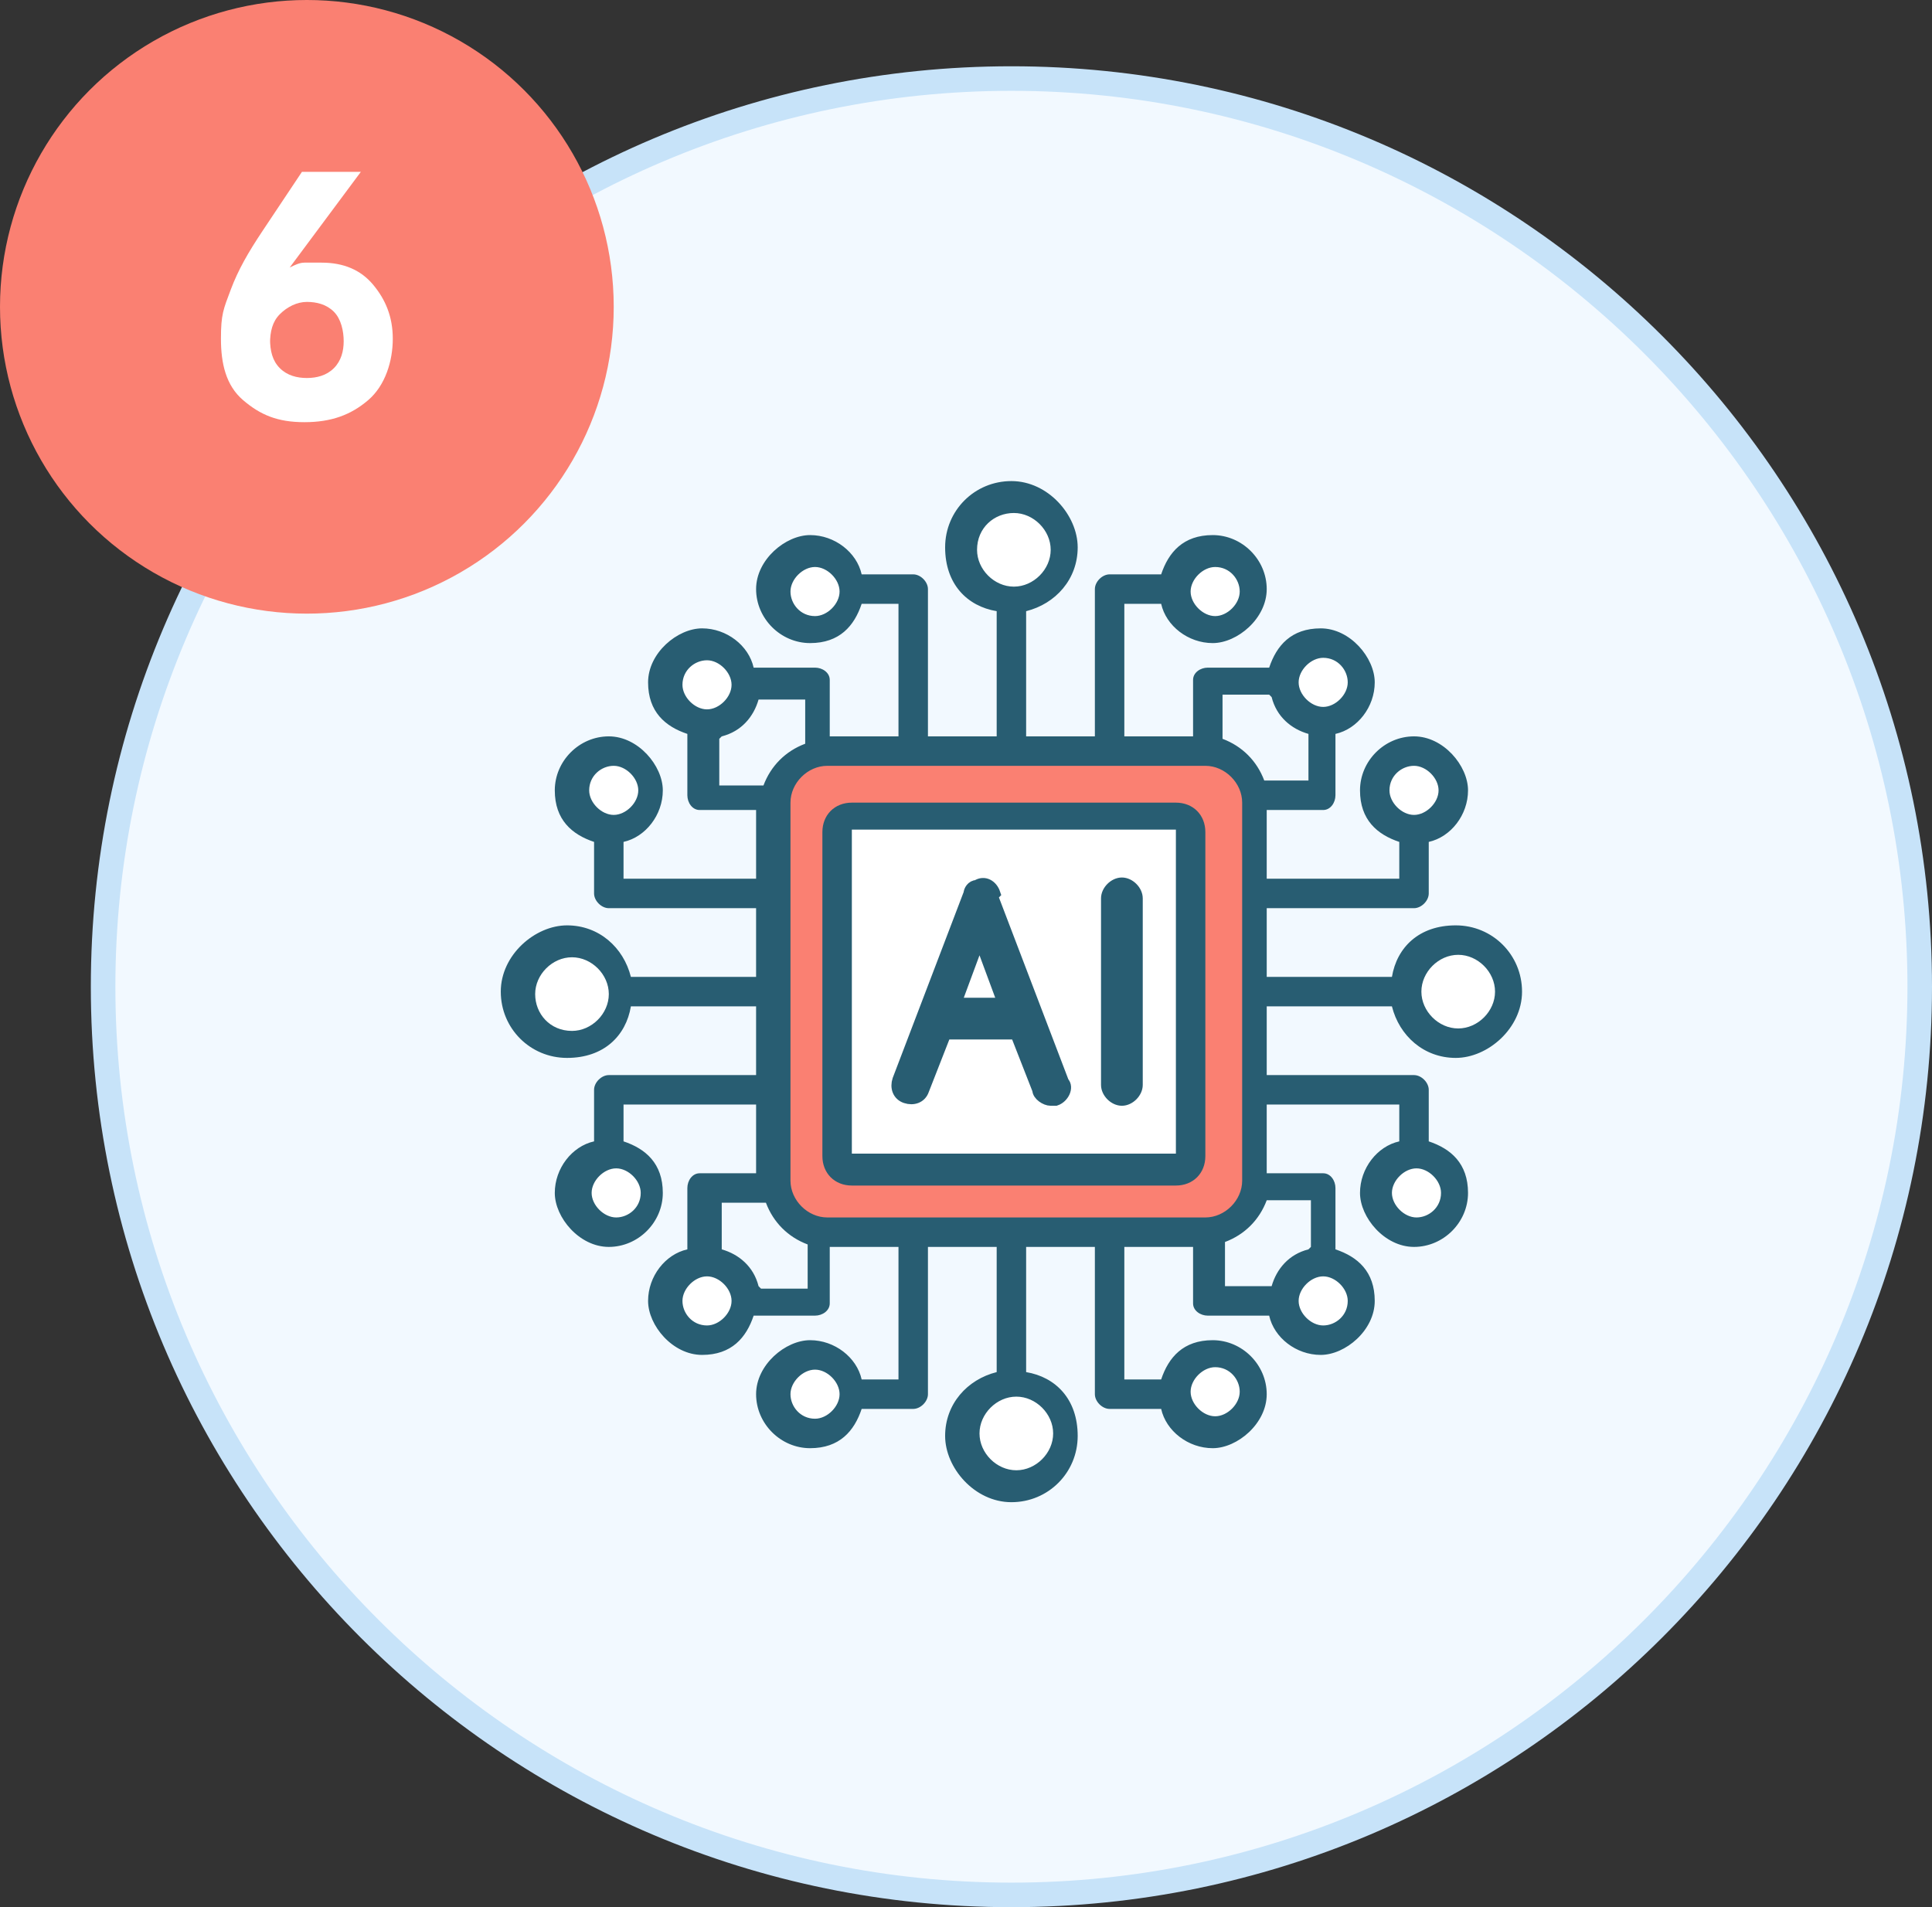 <?xml version="1.0" encoding="UTF-8"?>
<svg xmlns="http://www.w3.org/2000/svg" version="1.1" viewBox="0 0 78.7 77.7">
  <rect x="0" y="0" width="78.7" height="77.7" fill="#333333" stroke="none"/>
  <defs>
    <style>
      .cls-1 {
        fill: #c7e3f9;
      }

      .cls-2, .cls-3 {
        fill: #fff;
      }

      .cls-4, .cls-3 {
        fill-rule: evenodd;
      }

      .cls-4, .cls-5 {
        fill: salmon;
      }

      .cls-6, .cls-7 {
        fill: #285d72;
      }

      .cls-8 {
        isolation: isolate;
      }

      .cls-9 {
        fill: #f2f9ff;
      }

      .cls-7 {
        stroke: #285d72;
        stroke-miterlimit: 10;
        stroke-width: .5px;
      }
    </style>
  </defs>
  <!-- Generator: Adobe Illustrator 28.7.2, SVG Export Plug-In . SVG Version: 1.2.0 Build 154)  -->
  <g>
    <g id="Layer_2">
      <g id="Layer_1-2">
        <g>
          <g>
            <path class="cls-9" d="M41.2,77.2c-20.4,0-37-16.6-37-37S20.8,3.2,41.2,3.2s37,16.6,37,37-16.6,37-37,37Z"/>
            <path class="cls-1" d="M41.2,3.7c20.1,0,36.5,16.4,36.5,36.5s-16.4,36.5-36.5,36.5S4.7,60.3,4.7,40.2,21.1,3.7,41.2,3.7M41.2,2.7C20.5,2.7,3.7,19.5,3.7,40.2s16.8,37.5,37.5,37.5,37.5-16.8,37.5-37.5S61.9,2.7,41.2,2.7h0Z"/>
          </g>
          <g>
            <circle class="cls-5" cx="12.5" cy="12.5" r="12.5"/>
            <g class="cls-8">
              <path class="cls-2" d="M11.8,10.9c.2-.1.4-.2.6-.2.2,0,.4,0,.7,0,.9,0,1.6.3,2.1.9s.8,1.3.8,2.2-.3,1.9-1,2.5-1.5.9-2.6.9-1.8-.3-2.5-.9-.9-1.5-.9-2.5.1-1.2.4-2,.7-1.5,1.3-2.4l1.6-2.4h2.4l-2.9,3.9ZM11,13.8c0,.5.1.9.4,1.2.3.3.7.4,1.1.4s.8-.1,1.1-.4.4-.7.4-1.1-.1-.9-.4-1.2c-.3-.3-.7-.4-1.1-.4s-.8.2-1.1.5-.4.7-.4,1.2Z"/>
            </g>
          </g>
          <g>
            <g>
              <path class="cls-4" d="M33.5,30.7h15.4c1.1,0,2,.9,2,2v15.4c0,1.1-.9,2-2,2h-15.4c-1.1,0-2-.9-2-2v-15.4c0-1.1.9-2,2-2Z"/>
              <g>
                <path class="cls-3" d="M34.7,33.2h13.1c.3,0,.6.3.6.6v13.1c0,.3-.3.6-.6.6h-13.2c-.3,0-.6-.3-.6-.6v-13.2c0-.3.3-.6.6-.6ZM41.3,20.3c-1.2,0-2.1,1-2.1,2.1s1,2.1,2.1,2.1,2.1-1,2.1-2.1-1-2.1-2.1-2.1ZM33.1,22.5c-.9,0-1.6.7-1.6,1.6s.7,1.6,1.6,1.6,1.6-.7,1.6-1.6-.7-1.6-1.6-1.6ZM28.7,26.3c-.9,0-1.6.7-1.6,1.6s.7,1.6,1.6,1.6,1.6-.7,1.6-1.6-.7-1.6-1.6-1.6ZM49.5,22.5c.9,0,1.6.7,1.6,1.6s-.7,1.6-1.6,1.6-1.6-.7-1.6-1.6.7-1.6,1.6-1.6Z"/>
                <circle class="cls-2" cx="53.8" cy="27.9" r="1.6"/>
                <path class="cls-3" d="M41.3,60.5c-1.2,0-2.1-1-2.1-2.1s1-2.1,2.1-2.1,2.1,1,2.1,2.1-1,2.1-2.1,2.1h0ZM33.1,58.3c-.9,0-1.6-.7-1.6-1.6s.7-1.6,1.6-1.6,1.6.7,1.6,1.6-.7,1.6-1.6,1.6ZM28.7,54.6c-.9,0-1.6-.7-1.6-1.6s.7-1.6,1.6-1.6,1.6.7,1.6,1.6-.7,1.6-1.6,1.6ZM49.5,58.3c.9,0,1.6-.7,1.6-1.6s-.7-1.6-1.6-1.6-1.6.7-1.6,1.6.7,1.6,1.6,1.6ZM21.1,40.4c0,1.2,1,2.1,2.1,2.1s2.1-1,2.1-2.1-1-2.1-2.1-2.1-2.1,1-2.1,2.1ZM23.4,48.6c0,.9.7,1.6,1.6,1.6s1.6-.7,1.6-1.6-.7-1.6-1.6-1.6-1.6.7-1.6,1.6ZM23.4,32.2c0-.9.7-1.6,1.6-1.6s1.6.7,1.6,1.6-.7,1.6-1.6,1.6-1.6-.7-1.6-1.6h0ZM61.4,40.4c0,1.2-1,2.1-2.1,2.1s-2.1-1-2.1-2.1,1-2.1,2.1-2.1,2.1,1,2.1,2.1ZM59.2,48.6c0,.9-.7,1.6-1.6,1.6s-1.6-.7-1.6-1.6.7-1.6,1.6-1.6,1.6.7,1.6,1.6ZM59.2,32.2c0-.9-.7-1.6-1.6-1.6s-1.6.7-1.6,1.6.7,1.6,1.6,1.6,1.6-.7,1.6-1.6h0ZM53.8,54.6c-.9,0-1.6-.7-1.6-1.6s.7-1.6,1.6-1.6,1.6.7,1.6,1.6-.7,1.6-1.6,1.6Z"/>
              </g>
            </g>
            <path class="cls-6" d="M47.9,32.7h-13.2c-.7,0-1.2.5-1.2,1.2v13.2c0,.7.5,1.2,1.2,1.2h13.2c.7,0,1.2-.5,1.2-1.2v-13.2c0-.7-.5-1.2-1.2-1.2ZM47.9,47s0,0,0,0h-13.2s0,0,0,0v-13.2s0,0,0,0h13.2s0,0,0,0v13.2h0Z"/>
            <path class="cls-6" d="M56.7,41c.3,1.2,1.3,2.1,2.6,2.1s2.7-1.2,2.7-2.7-1.2-2.7-2.7-2.7-2.4.9-2.6,2.1h-5.1v-2.8h6c.3,0,.6-.3.6-.6v-2.1c.9-.2,1.6-1.1,1.6-2.1s-1-2.2-2.2-2.2-2.2,1-2.2,2.2.7,1.8,1.6,2.1v1.5h-5.4v-2.8h2.3c.3,0,.5-.3.5-.6v-2.5c.9-.2,1.6-1.1,1.6-2.1s-1-2.2-2.2-2.2-1.8.7-2.1,1.6h-2.5c-.3,0-.6.2-.6.5v2.3h-2.8v-5.4h1.5c.2.9,1.1,1.6,2.1,1.6s2.2-1,2.2-2.2-1-2.2-2.2-2.2-1.8.7-2.1,1.6h-2.1c-.3,0-.6.3-.6.6v6h-2.8v-5.1c1.2-.3,2.1-1.3,2.1-2.6s-1.2-2.7-2.7-2.7-2.7,1.2-2.7,2.7.9,2.4,2.1,2.6v5.1h-2.8v-6c0-.3-.3-.6-.6-.6h-2.1c-.2-.9-1.1-1.6-2.1-1.6s-2.2,1-2.2,2.2,1,2.2,2.2,2.2,1.8-.7,2.1-1.6h1.5v5.4h-2.8v-2.3c0-.3-.3-.5-.6-.5h-2.5c-.2-.9-1.1-1.6-2.1-1.6s-2.2,1-2.2,2.2.7,1.8,1.6,2.1v2.5c0,.3.2.6.5.6h2.3v2.8h-5.4v-1.5c.9-.2,1.6-1.1,1.6-2.1s-1-2.2-2.2-2.2-2.2,1-2.2,2.2.7,1.8,1.6,2.1v2.1c0,.3.3.6.6.6h6v2.8h-5.1c-.3-1.2-1.3-2.1-2.6-2.1s-2.7,1.2-2.7,2.7,1.2,2.7,2.7,2.7,2.4-.9,2.6-2.1h5.1v2.8h-6c-.3,0-.6.3-.6.6v2.1c-.9.2-1.6,1.1-1.6,2.1s1,2.2,2.2,2.2,2.2-1,2.2-2.2-.7-1.8-1.6-2.1v-1.5h5.4v2.8h-2.3c-.3,0-.5.3-.5.6v2.5c-.9.2-1.6,1.1-1.6,2.1s1,2.2,2.2,2.2,1.8-.7,2.1-1.6h2.5c.3,0,.6-.2.6-.5v-2.3h2.8v5.4h-1.5c-.2-.9-1.1-1.6-2.1-1.6s-2.2,1-2.2,2.2,1,2.2,2.2,2.2,1.8-.7,2.1-1.6h2.1c.3,0,.6-.3.6-.6v-6h2.8v5.1c-1.2.3-2.1,1.3-2.1,2.6s1.2,2.7,2.7,2.7,2.7-1.2,2.7-2.7-.9-2.4-2.1-2.6v-5.1h2.8v6c0,.3.3.6.6.6h2.1c.2.9,1.1,1.6,2.1,1.6s2.2-1,2.2-2.2-1-2.2-2.2-2.2-1.8.7-2.1,1.6h-1.5v-5.4h2.8v2.3c0,.3.3.5.6.5h2.5c.2.9,1.1,1.6,2.1,1.6s2.2-1,2.2-2.2-.7-1.8-1.6-2.1v-2.5c0-.3-.2-.6-.5-.6h-2.3v-2.8h5.4v1.5c-.9.2-1.6,1.1-1.6,2.1s1,2.2,2.2,2.2,2.2-1,2.2-2.2-.7-1.8-1.6-2.1v-2.1c0-.3-.3-.6-.6-.6h-6v-2.8s5.1,0,5.1,0ZM59.4,38.9c.8,0,1.5.7,1.5,1.5s-.7,1.5-1.5,1.5-1.5-.7-1.5-1.5.7-1.5,1.5-1.5ZM56.6,32.2c0-.6.5-1,1-1s1,.5,1,1-.5,1-1,1-1-.5-1-1ZM49.5,23.1c.6,0,1,.5,1,1s-.5,1-1,1-1-.5-1-1,.5-1,1-1ZM39.8,22.4c0-.9.7-1.5,1.5-1.5s1.5.7,1.5,1.5-.7,1.5-1.5,1.5-1.5-.7-1.5-1.5h0ZM33.2,25.1c-.6,0-1-.5-1-1s.5-1,1-1,1,.5,1,1-.5,1-1,1ZM24,32.2c0-.6.5-1,1-1s1,.5,1,1-.5,1-1,1-1-.5-1-1ZM23.3,42c-.9,0-1.5-.7-1.5-1.5s.7-1.5,1.5-1.5,1.5.7,1.5,1.5-.7,1.5-1.5,1.5ZM26.1,48.6c0,.6-.5,1-1,1s-1-.5-1-1,.5-1,1-1,1,.5,1,1ZM33.2,57.8c-.6,0-1-.5-1-1s.5-1,1-1,1,.5,1,1-.5,1-1,1ZM42.9,58.4c0,.8-.7,1.5-1.5,1.5s-1.5-.7-1.5-1.5.7-1.5,1.5-1.5,1.5.7,1.5,1.5ZM49.5,55.7c.6,0,1,.5,1,1s-.5,1-1,1-1-.5-1-1,.5-1,1-1ZM58.7,48.6c0,.6-.5,1-1,1s-1-.5-1-1,.5-1,1-1,1,.5,1,1ZM53.9,26.8c.6,0,1,.5,1,1s-.5,1-1,1-1-.5-1-1,.5-1,1-1ZM51.8,28.4c.2.8.8,1.3,1.5,1.5v1.9h-1.8c-.3-.8-.9-1.4-1.7-1.7v-1.8h1.9ZM49.1,49.6h-15.4c-.8,0-1.5-.7-1.5-1.5v-15.4c0-.8.7-1.5,1.5-1.5h15.4c.8,0,1.5.7,1.5,1.5v15.4c0,.8-.7,1.5-1.5,1.5ZM27.8,27.9c0-.6.5-1,1-1s1,.5,1,1-.5,1-1,1-1-.5-1-1ZM29.4,30c.8-.2,1.3-.8,1.5-1.5h1.9v1.8c-.8.3-1.4.9-1.7,1.7h-1.8v-1.9h0ZM28.8,54c-.6,0-1-.5-1-1s.5-1,1-1,1,.5,1,1-.5,1-1,1ZM30.9,52.4c-.2-.8-.8-1.3-1.5-1.5v-1.9h1.8c.3.8.9,1.4,1.7,1.7v1.8h-1.9ZM54.9,53c0,.6-.5,1-1,1s-1-.5-1-1,.5-1,1-1,1,.5,1,1ZM53.3,50.9c-.8.2-1.3.8-1.5,1.5h-1.9v-1.8c.8-.3,1.4-.9,1.7-1.7h1.8v1.9h0Z"/>
            <path class="cls-7" d="M40.5,36.4c-.1-.3-.4-.5-.7-.3-.2,0-.3.2-.3.3l-2.9,7.6c-.1.3,0,.6.3.7.3.1.6,0,.7-.3l.9-2.3h2.9l.9,2.3c0,.2.3.4.5.4s.1,0,.2,0c.3-.1.5-.5.3-.7l-2.9-7.6h0ZM38.9,40.9l1-2.7,1,2.7h-2,0ZM45.7,36c-.3,0-.6.3-.6.6v7.6c0,.3.3.6.6.6s.6-.3.6-.6v-7.6c0-.3-.3-.6-.6-.6h0Z"/>
          </g>
        </g>
      </g>
    </g>
  </g>
</svg>